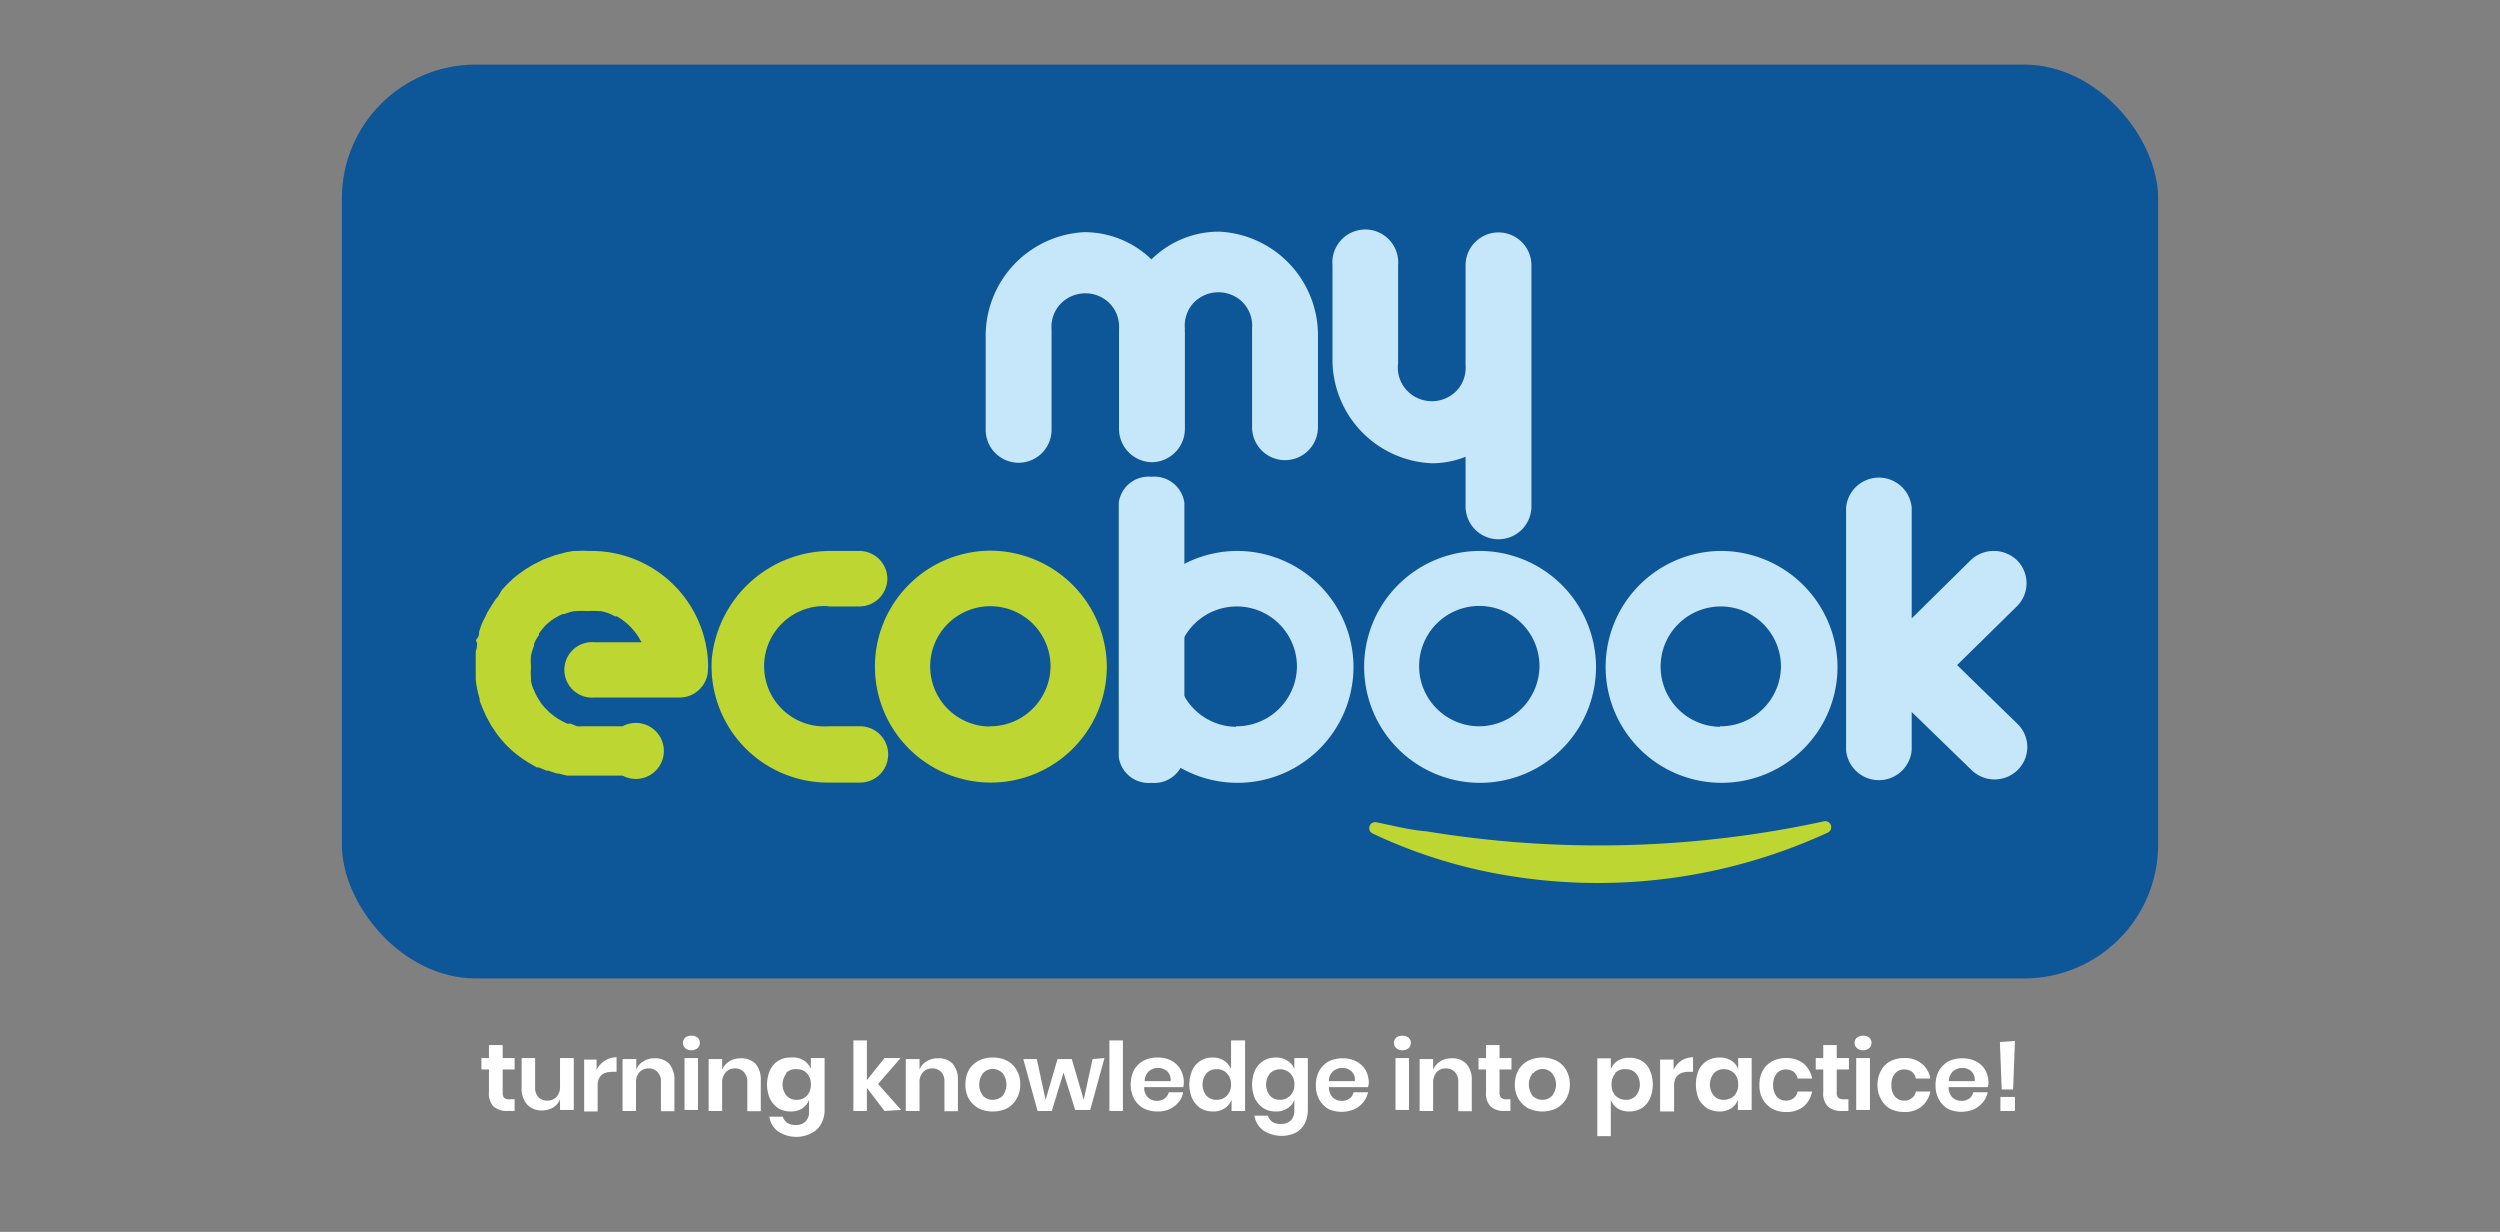 <svg id="Layer_1" data-name="Layer 1" xmlns="http://www.w3.org/2000/svg" viewBox="0 0 96.38 47.49"><rect x="0" y="0" width="96.38" height="47.49" fill="#808080" stroke="none"/><defs><style>.cls-1{fill:#0d5697;}.cls-2{fill:#c6e6f9;}.cls-3{fill:#fff;}.cls-4{fill:#bdd631;}</style></defs><title>ecobook_f</title><rect class="cls-1" x="13.18" y="2.49" width="70.02" height="35.23" rx="5.16"/><path class="cls-2" d="M75.45,25.64l2.31-2.27a1.25,1.25,0,0,0,0-1.77,1.29,1.29,0,0,0-1.79,0L73.7,23.84V19.57a1.27,1.27,0,0,0-2.53,0v9.35a1.27,1.27,0,0,0,2.53,0V27.45L76,29.68a1.27,1.27,0,0,0,1.79,0,1.24,1.24,0,0,0,0-1.76Z"/><path class="cls-3" d="M19.84,42.38v.45h-.27a.79.79,0,0,1-.54-.17.71.71,0,0,1-.18-.55v-.88h-.29v-.44h.29v-.5h.53v.5h.46v.44h-.46v.89a.32.32,0,0,0,.05.2.29.29,0,0,0,.21.06Z"/><path class="cls-3" d="M22.12,40.79v2h-.53v-.41a.64.64,0,0,1-.27.32.86.86,0,0,1-.43.11.75.75,0,0,1-.57-.23.92.92,0,0,1-.21-.65V40.79h.52v1.13a.53.53,0,0,0,.12.37.47.47,0,0,0,.35.14.46.46,0,0,0,.36-.15.56.56,0,0,0,.13-.41V40.79Z"/><path class="cls-3" d="M23.35,40.87a.88.88,0,0,1,.42-.11v.56h-.15c-.38,0-.58.17-.58.53v1h-.52v-2H23v.39A.92.92,0,0,1,23.35,40.87Z"/><path class="cls-3" d="M25.79,41a.94.94,0,0,1,.21.65v1.19h-.52V41.7a.49.49,0,0,0-.13-.37.44.44,0,0,0-.34-.14.46.46,0,0,0-.36.15.56.56,0,0,0-.13.41v1.08H24v-2h.53v.41a.6.6,0,0,1,.27-.32.77.77,0,0,1,.43-.12A.75.75,0,0,1,25.79,41Z"/><path class="cls-3" d="M26.42,40a.35.35,0,0,1,.23-.07.36.36,0,0,1,.24.07.27.27,0,0,1,.09.21.27.27,0,0,1-.09.2.36.36,0,0,1-.24.08.36.36,0,0,1-.23-.08.27.27,0,0,1-.09-.2A.27.27,0,0,1,26.42,40Zm.49.79v2h-.52v-2Z"/><path class="cls-3" d="M29.12,41a.94.94,0,0,1,.21.65v1.19h-.52V41.7a.54.54,0,0,0-.13-.37.45.45,0,0,0-.35-.14.44.44,0,0,0-.35.15.56.56,0,0,0-.14.41v1.08h-.52v-2h.52v.41a.71.71,0,0,1,.27-.32.81.81,0,0,1,.44-.12A.78.78,0,0,1,29.12,41Z"/><path class="cls-3" d="M31,40.89a.68.68,0,0,1,.26.32v-.42h.53v2a1.07,1.07,0,0,1-.12.51.84.84,0,0,1-.34.36A1.27,1.27,0,0,1,30,43.62a.85.85,0,0,1-.34-.57h.52a.46.46,0,0,0,.17.24.58.58,0,0,0,.33.08.49.49,0,0,0,.37-.13.51.51,0,0,0,.14-.41V42.4a.66.66,0,0,1-.26.33.79.79,0,0,1-.45.12.94.94,0,0,1-.47-.12,1,1,0,0,1-.32-.36,1.37,1.37,0,0,1,0-1.12.83.83,0,0,1,.79-.48A.79.79,0,0,1,31,40.89Zm-.68.49a.69.69,0,0,0,0,.86.51.51,0,0,0,.4.16.53.53,0,0,0,.39-.16.61.61,0,0,0,.15-.43.59.59,0,0,0-.15-.43.5.5,0,0,0-.39-.16A.51.51,0,0,0,30.29,41.38Z"/><path class="cls-3" d="M34.1,42.83l-.68-.89v.89H32.9V40.11h.52v1.53l.68-.85h.62l-.87,1,.89,1Z"/><path class="cls-3" d="M36.72,41a.94.94,0,0,1,.21.65v1.19h-.52V41.7a.53.53,0,0,0-.12-.37.47.47,0,0,0-.35-.14.46.46,0,0,0-.36.15.56.56,0,0,0-.13.41v1.08h-.53v-2h.53v.41a.6.6,0,0,1,.27-.32.77.77,0,0,1,.43-.12A.75.75,0,0,1,36.72,41Z"/><path class="cls-3" d="M38.82,40.89a.92.92,0,0,1,.37.36,1,1,0,0,1,.14.56,1,1,0,0,1-.14.55.94.94,0,0,1-.37.37,1.23,1.23,0,0,1-.55.12,1.19,1.19,0,0,1-.54-.12,1,1,0,0,1-.38-.37,1.07,1.07,0,0,1-.13-.55,1.13,1.13,0,0,1,.13-.56,1,1,0,0,1,.38-.36,1.19,1.19,0,0,1,.54-.12A1.23,1.23,0,0,1,38.82,40.89Zm-.92.48a.72.72,0,0,0,0,.88.51.51,0,0,0,.37.15.54.54,0,0,0,.38-.15.72.72,0,0,0,0-.88.55.55,0,0,0-.38-.16A.52.52,0,0,0,37.9,41.37Z"/><path class="cls-3" d="M42.58,40.79l-.55,2h-.58L41,41.35l-.45,1.48H40l-.55-2h.52l.34,1.57.46-1.57h.55l.46,1.57.34-1.57Z"/><path class="cls-3" d="M43.29,40.11v2.72h-.52V40.11Z"/><path class="cls-3" d="M45.62,41.91H44.11a.51.51,0,0,0,.15.4.49.49,0,0,0,.34.13.49.49,0,0,0,.3-.09.45.45,0,0,0,.16-.24h.55a.77.77,0,0,1-.17.38,1.06,1.06,0,0,1-.35.27,1.14,1.14,0,0,1-.46.09,1.16,1.16,0,0,1-.54-.12.94.94,0,0,1-.37-.37,1.18,1.18,0,0,1-.13-.55,1.25,1.25,0,0,1,.13-.56.92.92,0,0,1,.37-.36,1.16,1.16,0,0,1,.54-.12,1.12,1.12,0,0,1,.53.12.88.88,0,0,1,.35.34,1,1,0,0,1,.13.5A1.41,1.41,0,0,1,45.62,41.91ZM45,41.3a.56.56,0,0,0-.35-.13.53.53,0,0,0-.36.13.52.52,0,0,0-.16.38h1A.47.47,0,0,0,45,41.3Z"/><path class="cls-3" d="M47.19,40.89a.76.76,0,0,1,.27.32v-1.1H48v2.72h-.52V42.4a.73.73,0,0,1-.27.33.79.79,0,0,1-.45.12.94.94,0,0,1-.47-.12,1,1,0,0,1-.32-.36,1.37,1.37,0,0,1,0-1.12.83.83,0,0,1,.79-.48A.79.79,0,0,1,47.19,40.89Zm-.68.49a.69.69,0,0,0,0,.86.51.51,0,0,0,.4.16.53.53,0,0,0,.39-.16.61.61,0,0,0,.16-.43.6.6,0,0,0-.16-.43.5.5,0,0,0-.39-.16A.51.51,0,0,0,46.51,41.38Z"/><path class="cls-3" d="M49.63,40.89a.64.64,0,0,1,.27.32v-.42h.52v2a1.19,1.19,0,0,1-.11.51.9.9,0,0,1-.34.36,1.29,1.29,0,0,1-1.27-.08.89.89,0,0,1-.34-.57h.52a.46.46,0,0,0,.17.24.58.58,0,0,0,.33.08.53.53,0,0,0,.38-.13.55.55,0,0,0,.14-.41V42.4a.63.63,0,0,1-.27.33.78.78,0,0,1-.44.12.91.91,0,0,1-.47-.12,1,1,0,0,1-.33-.36,1.37,1.37,0,0,1,0-1.12.89.89,0,0,1,.33-.36.91.91,0,0,1,.47-.12A.78.78,0,0,1,49.63,40.89Zm-.67.49a.69.69,0,0,0,0,.86.5.5,0,0,0,.39.16.53.53,0,0,0,.39-.16.57.57,0,0,0,.16-.43.56.56,0,0,0-.16-.43.56.56,0,0,0-.78,0Z"/><path class="cls-3" d="M52.74,41.91H51.23a.59.59,0,0,0,.15.4.51.51,0,0,0,.34.13.5.5,0,0,0,.31-.09.38.38,0,0,0,.15-.24h.56a.89.89,0,0,1-.18.38,1,1,0,0,1-.34.27,1.27,1.27,0,0,1-1,0,1,1,0,0,1-.36-.37,1.07,1.07,0,0,1-.13-.55,1.13,1.13,0,0,1,.13-.56,1,1,0,0,1,.36-.36,1.19,1.19,0,0,1,.54-.12,1.12,1.12,0,0,1,.53.12.91.91,0,0,1,.36.34,1.06,1.06,0,0,1,.12.5A.62.62,0,0,1,52.74,41.91Zm-.64-.61a.52.52,0,0,0-.35-.13.57.57,0,0,0-.36.13.52.52,0,0,0-.16.38h1A.44.44,0,0,0,52.1,41.3Z"/><path class="cls-3" d="M53.83,40a.35.35,0,0,1,.23-.07.36.36,0,0,1,.24.07.27.27,0,0,1,.09.21.27.27,0,0,1-.09.2.36.36,0,0,1-.24.08.36.36,0,0,1-.23-.08.27.27,0,0,1-.09-.2A.27.27,0,0,1,53.83,40Zm.49.79v2H53.8v-2Z"/><path class="cls-3" d="M56.52,41a.9.9,0,0,1,.22.65v1.19h-.52V41.7a.54.54,0,0,0-.13-.37.47.47,0,0,0-.35-.14.46.46,0,0,0-.36.15.61.61,0,0,0-.13.41v1.08h-.52v-2h.52v.41a.71.71,0,0,1,.27-.32.81.81,0,0,1,.44-.12A.74.74,0,0,1,56.52,41Z"/><path class="cls-3" d="M58.23,42.38v.45H58a.77.77,0,0,1-.53-.17.71.71,0,0,1-.18-.55v-.88H57v-.44h.29v-.5h.52v.5h.46v.44h-.46v.89a.27.27,0,0,0,.06.2.28.28,0,0,0,.2.06Z"/><path class="cls-3" d="M60,40.89a.94.94,0,0,1,.38.36,1.13,1.13,0,0,1,.14.56,1.07,1.07,0,0,1-.14.55,1,1,0,0,1-.38.37,1.28,1.28,0,0,1-1.08,0,1,1,0,0,1-.38-.37,1.07,1.07,0,0,1-.14-.55,1.13,1.13,0,0,1,.14-.56.94.94,0,0,1,.38-.36,1.27,1.27,0,0,1,1.08,0Zm-.91.48a.72.72,0,0,0,0,.88.51.51,0,0,0,.37.15.5.5,0,0,0,.37-.15.69.69,0,0,0,0-.88.51.51,0,0,0-.37-.16A.52.52,0,0,0,59.11,41.37Z"/><path class="cls-3" d="M63.28,40.89a.8.8,0,0,1,.32.36,1.37,1.37,0,0,1,0,1.12.86.86,0,0,1-.32.36.94.94,0,0,1-.47.12.82.82,0,0,1-.45-.12.66.66,0,0,1-.26-.33v1.4h-.52v-3h.52v.42a.68.68,0,0,1,.26-.32.82.82,0,0,1,.45-.12A.94.94,0,0,1,63.28,40.89Zm-1,.49a.59.59,0,0,0-.15.43.61.61,0,0,0,.15.43.55.55,0,0,0,.39.16.51.51,0,0,0,.4-.16.69.69,0,0,0,0-.86.51.51,0,0,0-.4-.16A.51.51,0,0,0,62.25,41.38Z"/><path class="cls-3" d="M64.85,40.87a.88.88,0,0,1,.42-.11v.56h-.15c-.38,0-.58.17-.58.53v1H64v-2h.52v.39A.92.92,0,0,1,64.85,40.87Z"/><path class="cls-3" d="M66.75,40.89a.68.68,0,0,1,.26.32v-.42h.52v2H67V42.4a.66.66,0,0,1-.26.33.84.84,0,0,1-.45.12.94.94,0,0,1-.47-.12,1,1,0,0,1-.33-.36,1.48,1.48,0,0,1,0-1.12.89.89,0,0,1,.33-.36.94.94,0,0,1,.47-.12A.84.84,0,0,1,66.75,40.89Zm-.68.49a.69.69,0,0,0,0,.86.5.5,0,0,0,.39.16.58.58,0,0,0,.4-.16.61.61,0,0,0,.15-.43.59.59,0,0,0-.15-.43.54.54,0,0,0-.4-.16A.5.5,0,0,0,66.07,41.38Z"/><path class="cls-3" d="M69.53,41a1,1,0,0,1,.33.58H69.3a.43.43,0,0,0-.15-.26.49.49,0,0,0-.3-.09.45.45,0,0,0-.35.15.65.65,0,0,0-.14.45.67.67,0,0,0,.14.45.45.45,0,0,0,.35.15.44.44,0,0,0,.3-.1.38.38,0,0,0,.15-.25h.56a1,1,0,0,1-.33.58,1.05,1.05,0,0,1-.67.21,1.12,1.12,0,0,1-.53-.12.94.94,0,0,1-.37-.37,1.07,1.07,0,0,1-.13-.55,1.13,1.13,0,0,1,.13-.56.92.92,0,0,1,.37-.36,1.12,1.12,0,0,1,.53-.12A1.05,1.05,0,0,1,69.53,41Z"/><path class="cls-3" d="M71.26,42.38v.45H71a.78.78,0,0,1-.53-.17.71.71,0,0,1-.18-.55v-.88H70v-.44h.29v-.5h.52v.5h.47v.44h-.47v.89a.27.27,0,0,0,.06.2.28.28,0,0,0,.2.06Z"/><path class="cls-3" d="M71.59,40a.36.36,0,0,1,.24-.07.35.35,0,0,1,.23.07.27.27,0,0,1,.09.21.27.27,0,0,1-.09.2.36.36,0,0,1-.23.08.36.36,0,0,1-.24-.08.27.27,0,0,1-.09-.2A.27.27,0,0,1,71.59,40Zm.5.79v2h-.53v-2Z"/><path class="cls-3" d="M74.08,41a.93.93,0,0,1,.34.58h-.56a.43.43,0,0,0-.15-.26.49.49,0,0,0-.3-.09.45.45,0,0,0-.35.15.61.61,0,0,0-.14.45.62.62,0,0,0,.14.45.45.45,0,0,0,.35.15.44.44,0,0,0,.3-.1.38.38,0,0,0,.15-.25h.56a1,1,0,0,1-.34.58,1,1,0,0,1-.66.21,1.19,1.19,0,0,1-.54-.12.86.86,0,0,1-.36-.37,1.07,1.07,0,0,1-.14-.55,1.13,1.13,0,0,1,.14-.56.83.83,0,0,1,.36-.36,1.19,1.19,0,0,1,.54-.12A1,1,0,0,1,74.08,41Z"/><path class="cls-3" d="M76.63,41.91H75.12a.59.59,0,0,0,.15.4.51.51,0,0,0,.34.13.5.5,0,0,0,.31-.09.38.38,0,0,0,.15-.24h.56a.89.89,0,0,1-.18.38,1,1,0,0,1-.34.27,1.27,1.27,0,0,1-1,0,1,1,0,0,1-.36-.37,1.07,1.07,0,0,1-.13-.55,1.13,1.13,0,0,1,.13-.56,1,1,0,0,1,.36-.36,1.19,1.19,0,0,1,.54-.12,1.12,1.12,0,0,1,.53.12.85.85,0,0,1,.36.34,1.06,1.06,0,0,1,.12.5A.62.62,0,0,1,76.63,41.91ZM76,41.3a.52.52,0,0,0-.35-.13.57.57,0,0,0-.36.13.56.56,0,0,0-.16.38h1A.47.47,0,0,0,76,41.3Z"/><path class="cls-3" d="M77.68,40.13,77.61,42h-.44l-.07-1.83Zm0,2.16v.54h-.56v-.54Z"/><path class="cls-2" d="M47,8.93A3.71,3.71,0,0,0,44.39,10a3.71,3.71,0,0,0-2.57-1.05A4,4,0,0,0,38,13v3.57a1.27,1.27,0,1,0,2.54,0V12.71a1.3,1.3,0,0,1,.35-1,1.33,1.33,0,0,1,1.76-.13,1.29,1.29,0,0,1,.49,1.12v3.81a1.29,1.29,0,0,0,1.27,1.31h0a1.29,1.29,0,0,0,1.27-1.31v-3.7a.66.66,0,0,1,0-.14,1.29,1.29,0,0,1,.34-1,1.33,1.33,0,0,1,1.76-.13,1.29,1.29,0,0,1,.49,1.12v3.81a1.27,1.27,0,1,0,2.54,0V13A4,4,0,0,0,47,8.93Z"/><path class="cls-2" d="M55.2,17.86a3.5,3.5,0,0,0,1.3-.25v1.91a1.27,1.27,0,0,0,2.54,0V10.23a1.27,1.27,0,1,0-2.54,0v3.84a1.3,1.3,0,0,1-.35,1,1.33,1.33,0,0,1-1.76.12A1.29,1.29,0,0,1,53.9,14V10.23a1.27,1.27,0,1,0-2.53,0v3.58A4,4,0,0,0,55.2,17.86Z"/><path class="cls-2" d="M57,21.24a4.47,4.47,0,1,0,4.53,4.46A4.49,4.49,0,0,0,57,21.24ZM57,28a2.32,2.32,0,1,1,2.35-2.32A2.34,2.34,0,0,1,57,28Z"/><path class="cls-2" d="M66.31,21.24a4.47,4.47,0,1,0,4.53,4.46A4.5,4.5,0,0,0,66.31,21.24Zm0,6.78a2.32,2.32,0,1,1,2.35-2.32A2.33,2.33,0,0,1,66.31,28Z"/><path class="cls-2" d="M47.65,21.24a4.47,4.47,0,1,0,4.53,4.46A4.49,4.49,0,0,0,47.65,21.24Zm0,6.78A2.32,2.32,0,1,1,50,25.7,2.33,2.33,0,0,1,47.65,28Z"/><path class="cls-2" d="M44.39,30.18h0a1.16,1.16,0,0,1-1.26-1v-9.8a1.16,1.16,0,0,1,1.26-1h0a1.17,1.17,0,0,1,1.27,1v9.8A1.17,1.17,0,0,1,44.39,30.18Z"/><path class="cls-4" d="M38.15,21.23a4.47,4.47,0,1,0,4.52,4.46A4.5,4.5,0,0,0,38.15,21.23Zm0,6.78a2.32,2.32,0,1,1,2.35-2.32A2.33,2.33,0,0,1,38.15,28Z"/><path class="cls-4" d="M31.93,23.38h1.19a1.08,1.08,0,0,0,1.09-1.07h0a1.08,1.08,0,0,0-1.09-1.07h-1a4.61,4.61,0,0,0-4.68,4.17,4.49,4.49,0,0,0,4.52,4.76h1.19a1.08,1.08,0,0,0,1.09-1.07h0A1.08,1.08,0,0,0,33.12,28H31.93a2.32,2.32,0,1,1,0-4.63Z"/><path class="cls-4" d="M27.3,25.7h0v-.06h0a4.5,4.5,0,0,0-4.52-4.4h-.14a2.06,2.06,0,0,0-.35,0l-.18,0-.28.05-.19.05-.26.07-.19.07-.24.09-.18.09-.22.11-.18.11a1.37,1.37,0,0,0-.2.13l-.17.12-.19.15-.15.14c-.06.06-.12.11-.17.17l-.14.15L19.2,23a1,1,0,0,0-.13.16l-.13.2-.11.18a1.51,1.51,0,0,0-.11.22l-.09.17a2.44,2.44,0,0,0-.1.24l-.06.19c0,.08,0,.17-.08.26s0,.12,0,.18,0,.2-.05.3l0,.15c0,.16,0,.32,0,.47h0c0,.15,0,.31,0,.46a0,0,0,0,0,0,0,3.69,3.69,0,0,0,.15.75s0,0,0,.05.07.21.11.31l.07.16.08.18.11.2s.05.08.07.13l.14.21.06.09.17.22.05.06.2.22,0,0,.23.21,0,0a4.63,4.63,0,0,0,.68.48l.24.14a.2.2,0,0,1,.08,0l.29.12.07,0,.32.11.07,0,.32.08H22l.13,0,.19,0h.35v0H24A1.08,1.08,0,1,0,24,28H22.62v0l-.19,0a1.13,1.13,0,0,1-.18,0L22,27.9l-.13,0-.22-.11-.14-.08-.17-.12-.15-.12L21,27.28l-.12-.14L20.79,27l-.09-.15a2,2,0,0,1-.1-.21l-.06-.13a2.5,2.5,0,0,1-.07-.26l0-.13a2.19,2.19,0,0,1,0-.36v-.07a2.71,2.71,0,0,1,0-.41v0a2.22,2.22,0,0,1,.12-.39l0-.07a1.63,1.63,0,0,1,.19-.34l0-.06a3.76,3.76,0,0,1,.25-.31l0,0a2.42,2.42,0,0,1,.31-.25l0,0a3,3,0,0,1,.36-.19l.07,0a1.66,1.66,0,0,1,.38-.11l.07,0a3,3,0,0,1,.43,0h0a2.72,2.72,0,0,1,.42,0l.09,0a2.3,2.3,0,0,1,.35.1l.2.1.07,0a2.4,2.4,0,0,1,.95,1H22.93a1.07,1.07,0,1,0,0,2.13H26.2a1.09,1.09,0,0,0,1.09-1,.07.07,0,0,0,0-.05Z"/><path class="cls-4" d="M53.06,31.7a.23.23,0,0,0-.15.43,19.54,19.54,0,0,0,5.31,1.64,21.2,21.2,0,0,0,12.22-1.66.23.23,0,0,0-.15-.44A40.94,40.94,0,0,1,55,32.05C54.35,32,53.7,31.83,53.06,31.7Z"/></svg>
